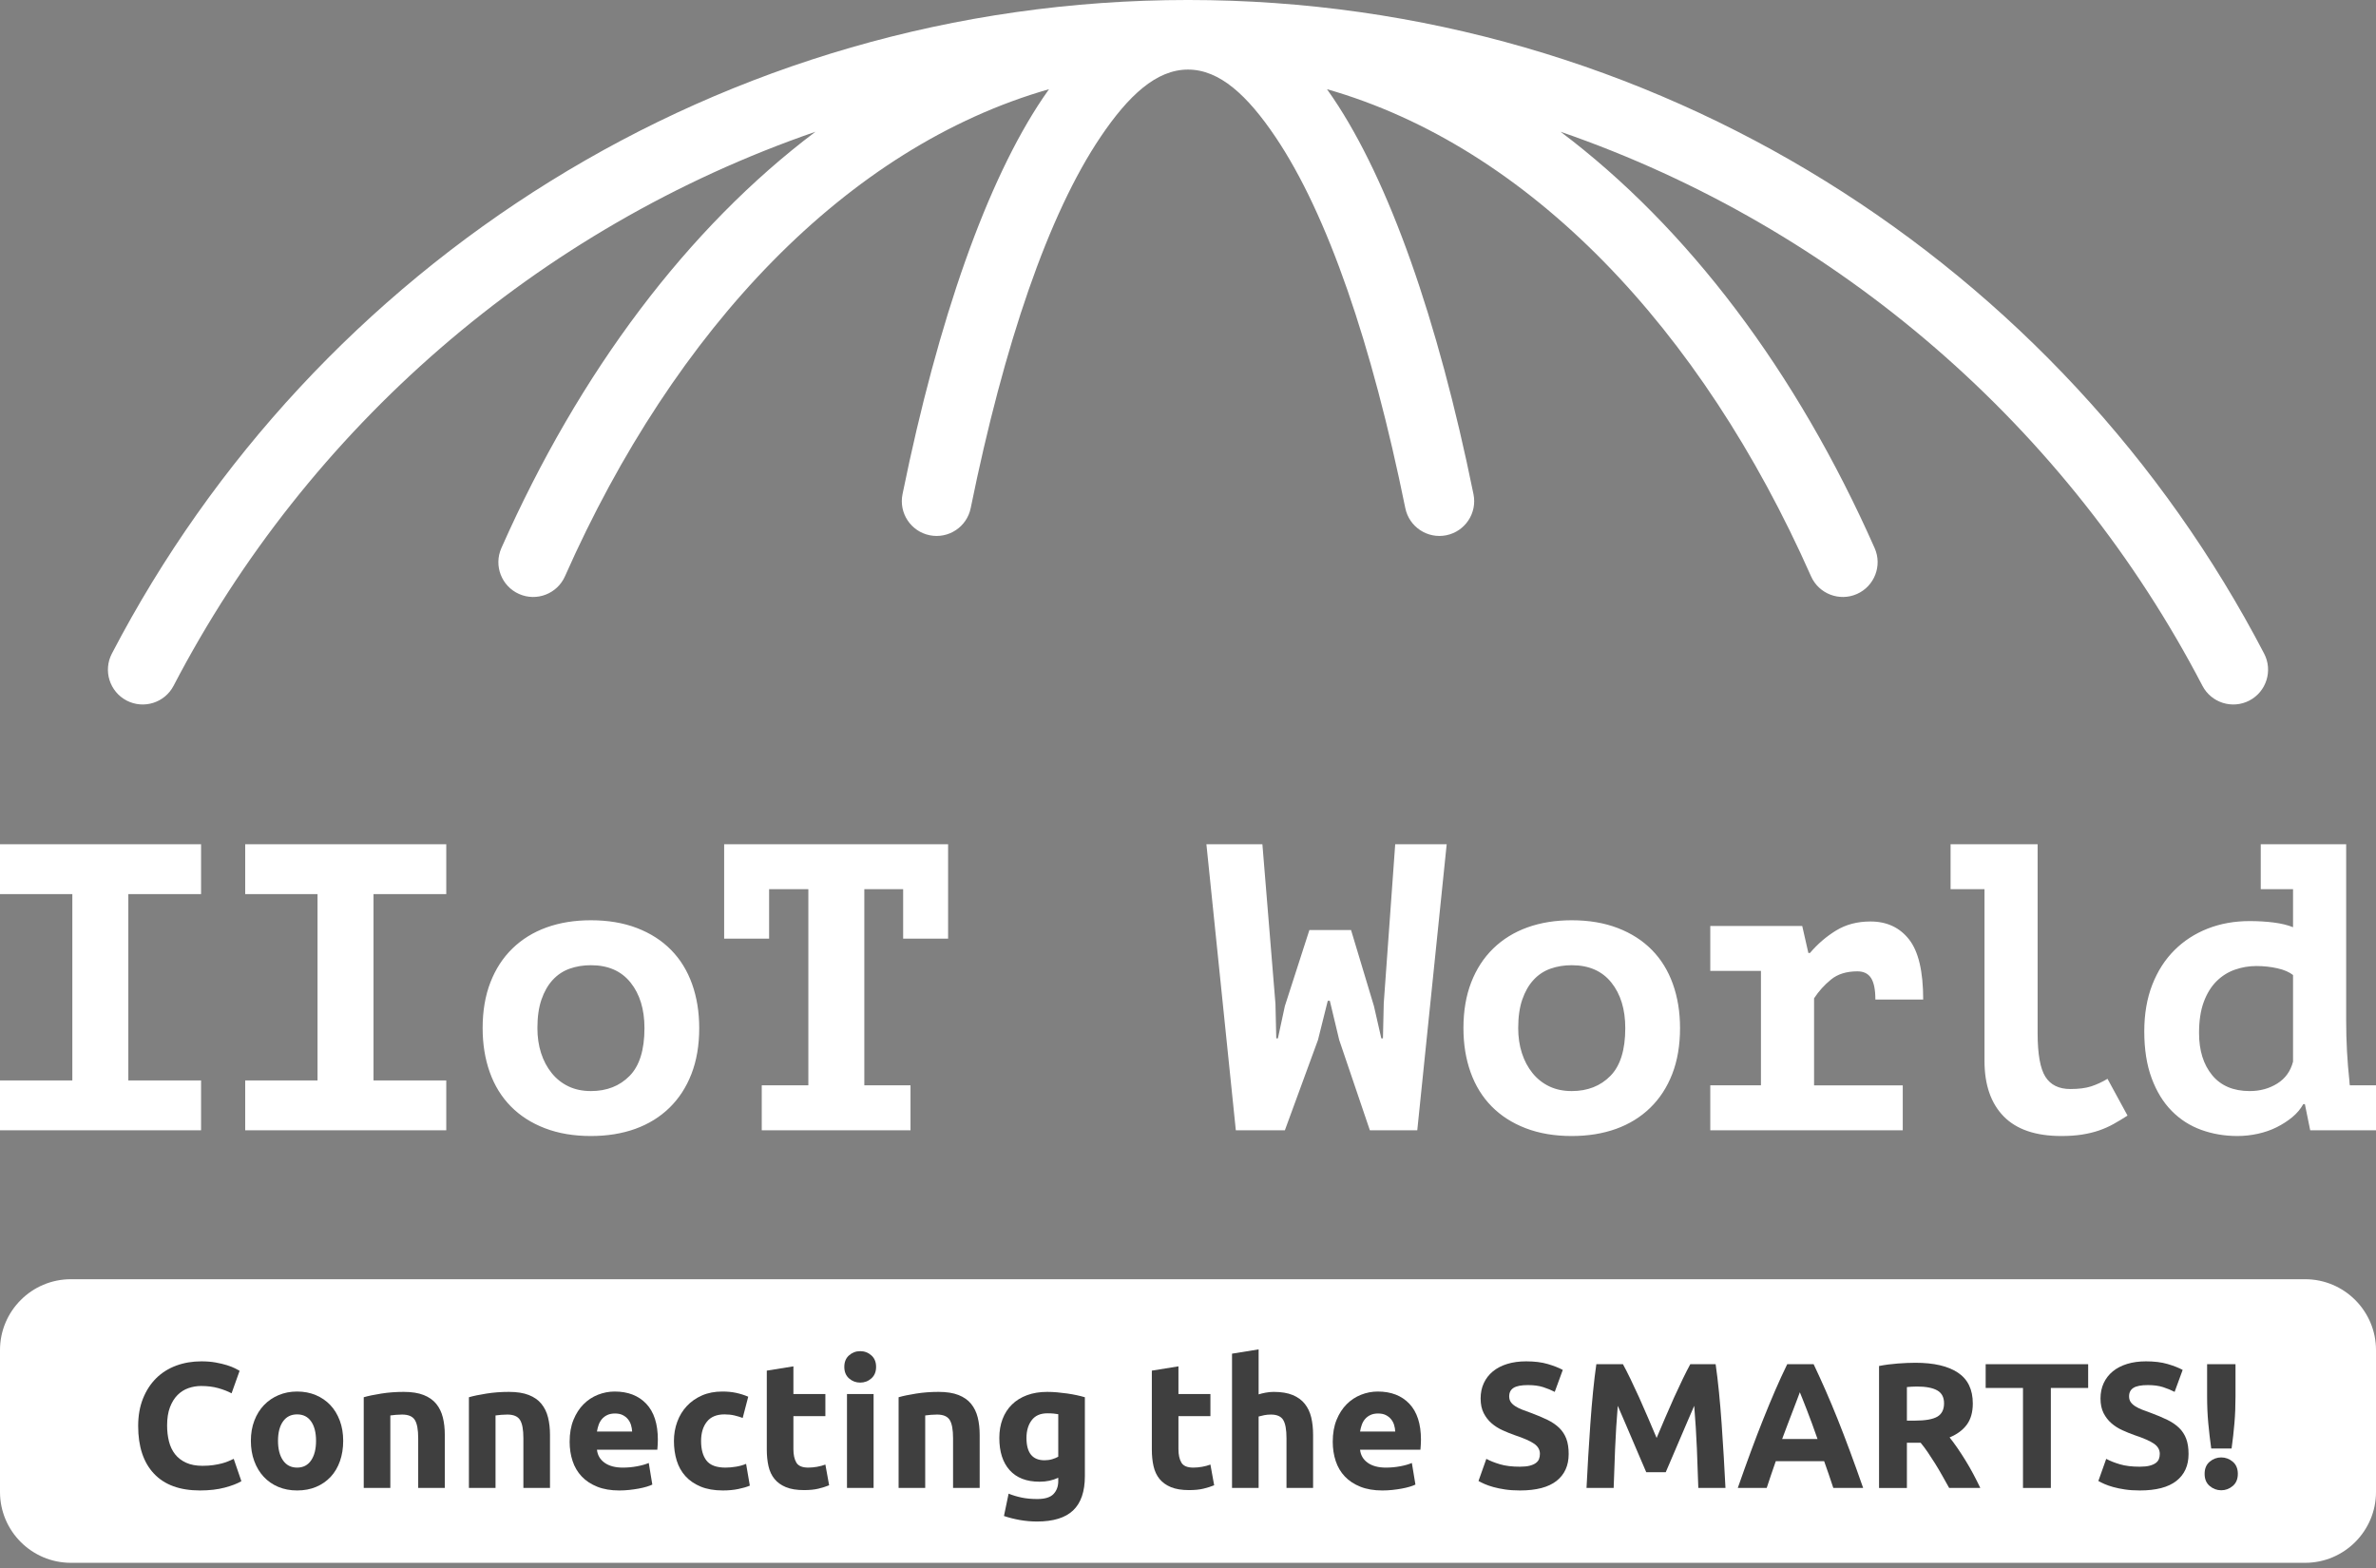 <?xml version="1.0" encoding="UTF-8" standalone="no"?><!DOCTYPE svg PUBLIC "-//W3C//DTD SVG 1.1//EN" "http://www.w3.org/Graphics/SVG/1.1/DTD/svg11.dtd"><svg width="100%" height="100%" viewBox="0 0 200 132" version="1.1" xmlns="http://www.w3.org/2000/svg" xmlns:xlink="http://www.w3.org/1999/xlink" xml:space="preserve" xmlns:serif="http://www.serif.com/" style="fill-rule:evenodd;clip-rule:evenodd;stroke-linejoin:round;stroke-miterlimit:2;"><rect x="0" y="0" width="200" height="132" fill="#808080" stroke="none"/><g><path d="M200,113.658c-0,-3.294 -2.674,-5.969 -5.968,-5.969l-188.064,0c-3.294,0 -5.968,2.675 -5.968,5.969l0,11.937c0,3.294 2.674,5.968 5.968,5.968l188.064,0c3.294,0 5.968,-2.674 5.968,-5.968l-0,-11.937Z" style="fill:#fff;"/><g><path d="M100,5.857c-2.671,0 -5.012,2.192 -7.354,5.661c-4.39,6.504 -8.123,17.423 -10.937,31.256c-0.322,1.584 -1.87,2.608 -3.454,2.286c-1.584,-0.322 -2.608,-1.87 -2.286,-3.453c3.008,-14.787 7.13,-26.413 11.823,-33.365c0.168,-0.25 0.338,-0.495 0.509,-0.733c-16.991,4.862 -31.491,20.11 -40.744,41.004c-0.654,1.478 -2.386,2.147 -3.864,1.492c-1.477,-0.654 -2.146,-2.386 -1.491,-3.863c6.583,-14.868 15.716,-26.974 26.44,-35.05c-23.408,8.079 -42.733,24.941 -54.031,46.639c-0.747,1.434 -2.517,1.991 -3.951,1.245c-1.433,-0.747 -1.991,-2.517 -1.245,-3.95c17.02,-32.686 51.214,-55.026 90.585,-55.026c39.371,0 73.565,22.34 90.585,55.026c0.746,1.433 0.188,3.203 -1.245,3.95c-1.434,0.746 -3.204,0.189 -3.951,-1.245c-11.298,-21.698 -30.623,-38.56 -54.031,-46.639c10.724,8.076 19.857,20.182 26.44,35.05c0.655,1.477 -0.014,3.209 -1.491,3.863c-1.478,0.655 -3.21,-0.014 -3.864,-1.492c-9.253,-20.894 -23.753,-36.142 -40.744,-41.004c0.171,0.238 0.341,0.483 0.509,0.733c4.693,6.952 8.815,18.578 11.823,33.365c0.322,1.583 -0.702,3.131 -2.286,3.453c-1.584,0.322 -3.132,-0.702 -3.454,-2.286c-2.814,-13.833 -6.547,-24.752 -10.937,-31.256c-2.342,-3.469 -4.683,-5.661 -7.354,-5.661Z" style="fill:#fff;"/><path d="M40.626,86.552c0,-1.444 0.218,-2.729 0.654,-3.852c0.435,-1.124 1.055,-2.076 1.857,-2.856c0.803,-0.779 1.76,-1.37 2.873,-1.771c1.112,-0.401 2.356,-0.602 3.732,-0.602c1.445,-0 2.735,0.218 3.87,0.653c1.135,0.436 2.093,1.05 2.872,1.841c0.78,0.791 1.371,1.748 1.772,2.872c0.401,1.124 0.602,2.362 0.602,3.715c-0,1.445 -0.218,2.729 -0.654,3.853c-0.435,1.124 -1.055,2.076 -1.857,2.855c-0.803,0.78 -1.76,1.371 -2.873,1.772c-1.112,0.401 -2.356,0.602 -3.732,0.602c-1.445,-0 -2.735,-0.218 -3.87,-0.654c-1.135,-0.435 -2.093,-1.049 -2.872,-1.84c-0.78,-0.791 -1.371,-1.749 -1.772,-2.872c-0.401,-1.124 -0.602,-2.363 -0.602,-3.716Zm82.559,0c0,-1.444 0.218,-2.729 0.654,-3.852c0.436,-1.124 1.055,-2.076 1.858,-2.856c0.802,-0.779 1.76,-1.37 2.872,-1.771c1.112,-0.401 2.356,-0.602 3.732,-0.602c1.445,-0 2.735,0.218 3.87,0.653c1.136,0.436 2.093,1.05 2.873,1.841c0.779,0.791 1.37,1.748 1.771,2.872c0.402,1.124 0.602,2.362 0.602,3.715c0,1.445 -0.218,2.729 -0.653,3.853c-0.436,1.124 -1.055,2.076 -1.858,2.855c-0.803,0.78 -1.76,1.371 -2.872,1.772c-1.113,0.401 -2.357,0.602 -3.733,0.602c-1.444,-0 -2.734,-0.218 -3.87,-0.654c-1.135,-0.435 -2.092,-1.049 -2.872,-1.84c-0.78,-0.791 -1.37,-1.749 -1.772,-2.872c-0.401,-1.124 -0.602,-2.363 -0.602,-3.716Zm41.005,-15.48l7.327,0l0,15.893c0,1.766 0.218,2.993 0.654,3.681c0.435,0.688 1.135,1.032 2.098,1.032c0.711,-0 1.296,-0.075 1.754,-0.224c0.459,-0.149 0.918,-0.361 1.376,-0.636l1.686,3.096c-0.39,0.252 -0.78,0.487 -1.17,0.705c-0.389,0.218 -0.802,0.401 -1.238,0.551c-0.436,0.149 -0.912,0.263 -1.428,0.344c-0.516,0.08 -1.095,0.12 -1.737,0.12c-2.156,-0 -3.772,-0.55 -4.85,-1.651c-1.078,-1.101 -1.617,-2.661 -1.617,-4.679l0,-14.448l-2.855,0l-0,-3.784Zm26.109,0l7.19,0l-0,14.861c-0,1.72 0.092,3.417 0.275,5.091c0,0.115 0.011,0.23 0.034,0.344l2.202,0l-0,3.784l-5.538,0l-0.448,-2.201l-0.137,-0c-0.229,0.413 -0.539,0.779 -0.929,1.101c-0.39,0.321 -0.826,0.602 -1.307,0.842c-0.482,0.241 -1.009,0.425 -1.583,0.551c-0.573,0.126 -1.146,0.189 -1.72,0.189c-1.077,-0 -2.092,-0.172 -3.044,-0.516c-0.952,-0.344 -1.783,-0.877 -2.494,-1.6c-0.711,-0.722 -1.273,-1.639 -1.685,-2.752c-0.413,-1.112 -0.62,-2.425 -0.62,-3.938c0,-1.468 0.224,-2.775 0.671,-3.922c0.447,-1.147 1.067,-2.116 1.858,-2.907c0.791,-0.791 1.725,-1.399 2.803,-1.823c1.078,-0.424 2.259,-0.636 3.543,-0.636c0.711,-0 1.382,0.04 2.013,0.12c0.631,0.08 1.175,0.212 1.634,0.396l-0,-3.2l-2.718,0l0,-3.784Zm-190.299,19.884l6.089,-0l-0,-15.687l-6.089,0l-0,-4.197l16.925,0l-0,4.197l-6.123,0l-0,15.687l6.123,-0l-0,4.196l-16.925,0l-0,-4.196Zm143.963,0.412l4.265,0l0,-9.632l-4.265,0l-0,-3.784l7.74,0l0.516,2.271l0.137,-0c0.643,-0.757 1.376,-1.388 2.202,-1.892c0.826,-0.505 1.789,-0.757 2.89,-0.757c1.376,0 2.459,0.505 3.25,1.514c0.792,1.009 1.187,2.694 1.187,5.056l-4.025,0c0,-0.825 -0.12,-1.427 -0.361,-1.806c-0.241,-0.378 -0.625,-0.567 -1.152,-0.567c-0.918,-0 -1.657,0.229 -2.219,0.688c-0.562,0.458 -1.038,0.986 -1.428,1.582l0,7.327l7.465,0l0,3.784l-16.202,0l-0,-3.784Zm-123.323,-0.412l6.089,-0l-0,-15.687l-6.089,0l-0,-4.197l16.924,0l0,4.197l-6.123,0l0,15.687l6.123,-0l0,4.196l-16.924,0l-0,-4.196Zm43.481,0.412l3.922,0l-0,-16.512l-3.303,0l0,4.163l-3.784,-0l0,-7.947l18.851,0l0,7.947l-3.784,-0l0,-4.163l-3.268,0l0,16.512l3.888,0l-0,3.784l-12.522,0l0,-3.784Zm43.241,-6.845l0.068,2.889l0.138,0l0.585,-2.717l2.064,-6.399l3.508,0l1.927,6.399l0.619,2.717l0.138,0l0.068,-2.958l0.964,-13.382l4.334,0l-2.477,24.08l-3.99,0l-2.58,-7.602l-0.791,-3.302l-0.172,-0l-0.826,3.302l-2.786,7.602l-4.128,0l-2.477,-24.08l4.713,0l1.101,13.451Zm-62.126,2.029c-0,0.757 0.103,1.457 0.309,2.099c0.207,0.642 0.505,1.204 0.895,1.685c0.389,0.482 0.86,0.855 1.41,1.118c0.55,0.264 1.181,0.396 1.892,0.396c1.33,-0 2.414,-0.424 3.251,-1.273c0.837,-0.848 1.255,-2.19 1.255,-4.025c0,-1.582 -0.389,-2.861 -1.169,-3.835c-0.78,-0.975 -1.892,-1.462 -3.337,-1.462c-0.642,-0 -1.238,0.097 -1.789,0.292c-0.55,0.195 -1.026,0.51 -1.427,0.946c-0.402,0.436 -0.717,0.986 -0.946,1.651c-0.23,0.665 -0.344,1.468 -0.344,2.408Zm82.559,0c-0,0.757 0.103,1.457 0.31,2.099c0.206,0.642 0.504,1.204 0.894,1.685c0.39,0.482 0.86,0.855 1.41,1.118c0.551,0.264 1.181,0.396 1.892,0.396c1.33,-0 2.414,-0.424 3.251,-1.273c0.837,-0.848 1.256,-2.19 1.256,-4.025c-0,-1.582 -0.39,-2.861 -1.17,-3.835c-0.78,-0.975 -1.892,-1.462 -3.337,-1.462c-0.642,-0 -1.238,0.097 -1.788,0.292c-0.551,0.195 -1.027,0.51 -1.428,0.946c-0.401,0.436 -0.717,0.986 -0.946,1.651c-0.229,0.665 -0.344,1.468 -0.344,2.408Zm61.575,5.298c0.872,-0 1.646,-0.212 2.322,-0.636c0.677,-0.425 1.118,-1.038 1.325,-1.841l-0,-7.293c-0.321,-0.252 -0.763,-0.441 -1.325,-0.567c-0.561,-0.126 -1.152,-0.189 -1.771,-0.189c-0.619,-0 -1.221,0.103 -1.806,0.309c-0.585,0.207 -1.101,0.533 -1.548,0.981c-0.447,0.447 -0.803,1.026 -1.066,1.737c-0.264,0.711 -0.396,1.582 -0.396,2.614c-0,1.468 0.367,2.649 1.101,3.543c0.734,0.895 1.788,1.342 3.164,1.342Z" style="fill:#fff;fill-rule:nonzero;"/></g><g><path d="M16.832,125.472c-1.694,-0 -2.984,-0.471 -3.871,-1.413c-0.887,-0.942 -1.331,-2.28 -1.331,-4.014c0,-0.862 0.136,-1.631 0.406,-2.308c0.271,-0.676 0.642,-1.247 1.113,-1.713c0.471,-0.466 1.032,-0.82 1.683,-1.06c0.652,-0.241 1.358,-0.361 2.12,-0.361c0.441,0 0.842,0.033 1.203,0.098c0.36,0.065 0.676,0.14 0.947,0.225c0.27,0.086 0.496,0.173 0.676,0.263c0.18,0.091 0.311,0.161 0.391,0.211l-0.677,1.894c-0.32,-0.17 -0.694,-0.316 -1.12,-0.436c-0.425,-0.12 -0.909,-0.18 -1.45,-0.18c-0.361,-0 -0.714,0.06 -1.06,0.18c-0.346,0.12 -0.651,0.313 -0.917,0.579c-0.266,0.265 -0.478,0.609 -0.639,1.03c-0.16,0.42 -0.24,0.932 -0.24,1.533c-0,0.481 0.052,0.929 0.157,1.345c0.106,0.416 0.276,0.774 0.512,1.075c0.235,0.301 0.543,0.539 0.924,0.714c0.381,0.176 0.842,0.263 1.383,0.263c0.341,0 0.647,-0.02 0.917,-0.06c0.271,-0.04 0.511,-0.088 0.722,-0.143c0.21,-0.055 0.396,-0.117 0.556,-0.188c0.16,-0.07 0.306,-0.135 0.436,-0.195l0.646,1.879c-0.33,0.2 -0.797,0.381 -1.398,0.541c-0.601,0.161 -1.298,0.241 -2.089,0.241Z" style="fill:#3f3f3f;fill-rule:nonzero;"/><path d="M28.888,121.293c-0,0.621 -0.09,1.19 -0.271,1.706c-0.18,0.516 -0.441,0.957 -0.781,1.323c-0.341,0.366 -0.75,0.649 -1.226,0.849c-0.476,0.201 -1.009,0.301 -1.601,0.301c-0.581,-0 -1.109,-0.1 -1.586,-0.301c-0.476,-0.2 -0.884,-0.483 -1.225,-0.849c-0.34,-0.366 -0.606,-0.807 -0.796,-1.323c-0.191,-0.516 -0.286,-1.085 -0.286,-1.706c-0,-0.622 0.098,-1.188 0.293,-1.699c0.196,-0.511 0.466,-0.947 0.812,-1.308c0.346,-0.361 0.757,-0.641 1.233,-0.842c0.476,-0.2 0.994,-0.3 1.555,-0.3c0.572,-0 1.095,0.1 1.571,0.3c0.476,0.201 0.885,0.481 1.226,0.842c0.34,0.361 0.606,0.797 0.796,1.308c0.191,0.511 0.286,1.077 0.286,1.699Zm-2.285,-0c-0,-0.692 -0.138,-1.236 -0.414,-1.631c-0.275,-0.396 -0.668,-0.594 -1.18,-0.594c-0.511,-0 -0.907,0.198 -1.187,0.594c-0.281,0.395 -0.421,0.939 -0.421,1.631c-0,0.691 0.14,1.24 0.421,1.646c0.28,0.406 0.676,0.609 1.187,0.609c0.512,-0 0.905,-0.203 1.18,-0.609c0.276,-0.406 0.414,-0.955 0.414,-1.646Z" style="fill:#3f3f3f;fill-rule:nonzero;"/><path d="M30.617,117.625c0.38,-0.111 0.872,-0.213 1.473,-0.308c0.601,-0.096 1.233,-0.143 1.894,-0.143c0.671,-0 1.23,0.087 1.676,0.263c0.446,0.175 0.799,0.423 1.06,0.744c0.26,0.321 0.446,0.701 0.556,1.142c0.11,0.441 0.165,0.932 0.165,1.474l0,4.464l-2.239,0l-0,-4.194c-0,-0.721 -0.096,-1.233 -0.286,-1.533c-0.19,-0.301 -0.546,-0.451 -1.067,-0.451c-0.161,-0 -0.331,0.007 -0.511,0.022c-0.181,0.015 -0.341,0.033 -0.482,0.053l0,6.103l-2.239,0l-0,-7.636Z" style="fill:#3f3f3f;fill-rule:nonzero;"/><path d="M39.471,117.625c0.381,-0.111 0.872,-0.213 1.473,-0.308c0.601,-0.096 1.233,-0.143 1.894,-0.143c0.672,-0 1.23,0.087 1.676,0.263c0.446,0.175 0.8,0.423 1.06,0.744c0.261,0.321 0.446,0.701 0.556,1.142c0.111,0.441 0.166,0.932 0.166,1.474l-0,4.464l-2.24,0l-0,-4.194c-0,-0.721 -0.095,-1.233 -0.286,-1.533c-0.19,-0.301 -0.546,-0.451 -1.067,-0.451c-0.16,-0 -0.331,0.007 -0.511,0.022c-0.181,0.015 -0.341,0.033 -0.481,0.053l-0,6.103l-2.24,0l-0,-7.636Z" style="fill:#3f3f3f;fill-rule:nonzero;"/><path d="M47.949,121.368c0,-0.702 0.108,-1.316 0.324,-1.842c0.215,-0.526 0.498,-0.964 0.849,-1.315c0.351,-0.351 0.754,-0.616 1.21,-0.797c0.456,-0.18 0.925,-0.27 1.406,-0.27c1.122,-0 2.009,0.343 2.66,1.029c0.652,0.687 0.977,1.697 0.977,3.029c0,0.131 -0.005,0.274 -0.015,0.429c-0.01,0.155 -0.02,0.293 -0.03,0.413l-5.081,0c0.05,0.461 0.266,0.827 0.647,1.098c0.381,0.27 0.892,0.406 1.533,0.406c0.411,-0 0.814,-0.038 1.21,-0.113c0.396,-0.075 0.719,-0.168 0.97,-0.278l0.3,1.819c-0.12,0.06 -0.28,0.12 -0.481,0.18c-0.2,0.06 -0.423,0.113 -0.669,0.158c-0.245,0.045 -0.508,0.083 -0.789,0.113c-0.28,0.03 -0.561,0.045 -0.842,0.045c-0.711,-0 -1.33,-0.105 -1.856,-0.316c-0.526,-0.21 -0.962,-0.499 -1.308,-0.864c-0.346,-0.366 -0.601,-0.8 -0.767,-1.301c-0.165,-0.501 -0.248,-1.042 -0.248,-1.623Zm5.262,-0.857c-0.01,-0.19 -0.043,-0.376 -0.098,-0.556c-0.055,-0.181 -0.14,-0.341 -0.256,-0.481c-0.115,-0.141 -0.26,-0.256 -0.435,-0.346c-0.176,-0.09 -0.394,-0.135 -0.654,-0.135c-0.251,-0 -0.466,0.042 -0.647,0.127c-0.18,0.086 -0.331,0.198 -0.451,0.339c-0.12,0.14 -0.213,0.303 -0.278,0.488c-0.065,0.186 -0.113,0.374 -0.143,0.564l2.962,-0Z" style="fill:#3f3f3f;fill-rule:nonzero;"/><path d="M56.728,121.308c0,-0.572 0.093,-1.11 0.279,-1.616c0.185,-0.506 0.453,-0.947 0.804,-1.323c0.351,-0.376 0.776,-0.674 1.278,-0.895c0.501,-0.22 1.072,-0.33 1.713,-0.33c0.421,-0 0.807,0.037 1.158,0.112c0.351,0.076 0.691,0.183 1.022,0.324l-0.466,1.788c-0.21,-0.08 -0.441,-0.15 -0.692,-0.21c-0.25,-0.06 -0.531,-0.09 -0.841,-0.09c-0.662,-0 -1.155,0.205 -1.481,0.616c-0.326,0.411 -0.489,0.952 -0.489,1.624c0,0.711 0.153,1.262 0.459,1.653c0.306,0.391 0.839,0.587 1.601,0.587c0.27,-0 0.561,-0.025 0.872,-0.076c0.31,-0.05 0.596,-0.13 0.857,-0.24l0.315,1.834c-0.26,0.11 -0.586,0.205 -0.977,0.285c-0.391,0.081 -0.822,0.121 -1.293,0.121c-0.721,-0 -1.343,-0.108 -1.864,-0.323c-0.521,-0.216 -0.949,-0.509 -1.285,-0.88c-0.336,-0.371 -0.581,-0.809 -0.737,-1.315c-0.155,-0.506 -0.233,-1.055 -0.233,-1.646Z" style="fill:#3f3f3f;fill-rule:nonzero;"/><path d="M64.545,115.385l2.24,-0.361l0,2.33l2.691,0l0,1.864l-2.691,0l0,2.781c0,0.471 0.083,0.847 0.248,1.128c0.166,0.28 0.499,0.421 1,0.421c0.241,-0 0.489,-0.023 0.744,-0.068c0.256,-0.045 0.489,-0.108 0.699,-0.188l0.316,1.744c-0.271,0.11 -0.571,0.205 -0.902,0.285c-0.331,0.081 -0.737,0.121 -1.218,0.121c-0.611,-0 -1.117,-0.083 -1.518,-0.248c-0.401,-0.166 -0.722,-0.396 -0.962,-0.692c-0.241,-0.296 -0.409,-0.654 -0.504,-1.075c-0.095,-0.421 -0.143,-0.887 -0.143,-1.398l0,-6.644Z" style="fill:#3f3f3f;fill-rule:nonzero;"/><path d="M73.535,125.261l-2.24,0l0,-7.907l2.24,0l-0,7.907Zm0.21,-10.192c0,0.411 -0.132,0.734 -0.398,0.97c-0.266,0.235 -0.579,0.353 -0.94,0.353c-0.36,0 -0.673,-0.118 -0.939,-0.353c-0.266,-0.236 -0.398,-0.559 -0.398,-0.97c-0,-0.411 0.132,-0.734 0.398,-0.969c0.266,-0.236 0.579,-0.354 0.939,-0.354c0.361,0 0.674,0.118 0.94,0.354c0.266,0.235 0.398,0.558 0.398,0.969Z" style="fill:#3f3f3f;fill-rule:nonzero;"/><path d="M75.64,117.625c0.38,-0.111 0.871,-0.213 1.473,-0.308c0.601,-0.096 1.232,-0.143 1.894,-0.143c0.671,-0 1.23,0.087 1.676,0.263c0.446,0.175 0.799,0.423 1.06,0.744c0.26,0.321 0.446,0.701 0.556,1.142c0.11,0.441 0.165,0.932 0.165,1.474l0,4.464l-2.24,0l0,-4.194c0,-0.721 -0.095,-1.233 -0.285,-1.533c-0.191,-0.301 -0.546,-0.451 -1.067,-0.451c-0.161,-0 -0.331,0.007 -0.512,0.022c-0.18,0.015 -0.34,0.033 -0.481,0.053l0,6.103l-2.239,0l-0,-7.636Z" style="fill:#3f3f3f;fill-rule:nonzero;"/><path d="M86.403,121.052c-0,1.253 0.506,1.879 1.518,1.879c0.231,0 0.446,-0.03 0.647,-0.09c0.2,-0.06 0.37,-0.13 0.511,-0.21l-0,-3.578c-0.11,-0.02 -0.241,-0.038 -0.391,-0.053c-0.15,-0.015 -0.326,-0.022 -0.526,-0.022c-0.592,-0 -1.032,0.195 -1.323,0.586c-0.291,0.391 -0.436,0.887 -0.436,1.488Zm4.916,3.217c-0,1.293 -0.329,2.253 -0.985,2.879c-0.656,0.626 -1.671,0.939 -3.044,0.939c-0.481,0 -0.962,-0.042 -1.443,-0.127c-0.481,-0.086 -0.927,-0.198 -1.338,-0.339l0.391,-1.879c0.35,0.141 0.719,0.251 1.105,0.331c0.385,0.08 0.824,0.12 1.315,0.12c0.641,0 1.095,-0.14 1.36,-0.421c0.266,-0.28 0.399,-0.641 0.399,-1.082l-0,-0.286c-0.241,0.111 -0.489,0.193 -0.744,0.248c-0.256,0.056 -0.534,0.083 -0.835,0.083c-1.092,0 -1.929,-0.323 -2.51,-0.969c-0.581,-0.647 -0.872,-1.551 -0.872,-2.714c-0,-0.581 0.09,-1.11 0.271,-1.586c0.18,-0.476 0.443,-0.884 0.789,-1.225c0.346,-0.341 0.769,-0.604 1.27,-0.789c0.501,-0.186 1.067,-0.278 1.699,-0.278c0.27,-0 0.548,0.012 0.834,0.037c0.286,0.025 0.569,0.058 0.849,0.098c0.281,0.04 0.549,0.088 0.805,0.143c0.255,0.055 0.483,0.113 0.684,0.173l-0,6.644Z" style="fill:#3f3f3f;fill-rule:nonzero;"/><path d="M96.956,115.385l2.24,-0.361l-0,2.33l2.691,0l-0,1.864l-2.691,0l-0,2.781c-0,0.471 0.082,0.847 0.248,1.128c0.165,0.28 0.498,0.421 0.999,0.421c0.241,-0 0.489,-0.023 0.745,-0.068c0.255,-0.045 0.488,-0.108 0.699,-0.188l0.315,1.744c-0.27,0.11 -0.571,0.205 -0.902,0.285c-0.33,0.081 -0.736,0.121 -1.217,0.121c-0.612,-0 -1.118,-0.083 -1.519,-0.248c-0.4,-0.166 -0.721,-0.396 -0.962,-0.692c-0.24,-0.296 -0.408,-0.654 -0.503,-1.075c-0.096,-0.421 -0.143,-0.887 -0.143,-1.398l-0,-6.644Z" style="fill:#3f3f3f;fill-rule:nonzero;"/><path d="M103.706,125.261l-0,-11.304l2.239,-0.361l0,3.788c0.151,-0.05 0.344,-0.098 0.579,-0.143c0.236,-0.045 0.464,-0.067 0.684,-0.067c0.642,-0 1.175,0.087 1.601,0.263c0.426,0.175 0.767,0.423 1.022,0.744c0.256,0.321 0.436,0.701 0.542,1.142c0.105,0.441 0.157,0.932 0.157,1.474l0,4.464l-2.239,0l-0,-4.194c-0,-0.721 -0.093,-1.233 -0.279,-1.533c-0.185,-0.301 -0.528,-0.451 -1.029,-0.451c-0.201,-0 -0.389,0.017 -0.564,0.052c-0.175,0.036 -0.333,0.073 -0.474,0.113l0,6.013l-2.239,0Z" style="fill:#3f3f3f;fill-rule:nonzero;"/><path d="M112.184,121.368c-0,-0.702 0.108,-1.316 0.323,-1.842c0.216,-0.526 0.499,-0.964 0.85,-1.315c0.35,-0.351 0.754,-0.616 1.21,-0.797c0.456,-0.18 0.924,-0.27 1.405,-0.27c1.123,-0 2.01,0.343 2.661,1.029c0.651,0.687 0.977,1.697 0.977,3.029c0,0.131 -0.005,0.274 -0.015,0.429c-0.01,0.155 -0.02,0.293 -0.03,0.413l-5.081,0c0.05,0.461 0.266,0.827 0.646,1.098c0.381,0.27 0.892,0.406 1.534,0.406c0.411,-0 0.814,-0.038 1.21,-0.113c0.396,-0.075 0.719,-0.168 0.969,-0.278l0.301,1.819c-0.12,0.06 -0.28,0.12 -0.481,0.18c-0.2,0.06 -0.423,0.113 -0.669,0.158c-0.245,0.045 -0.508,0.083 -0.789,0.113c-0.281,0.03 -0.561,0.045 -0.842,0.045c-0.711,-0 -1.33,-0.105 -1.856,-0.316c-0.527,-0.21 -0.963,-0.499 -1.308,-0.864c-0.346,-0.366 -0.602,-0.8 -0.767,-1.301c-0.165,-0.501 -0.248,-1.042 -0.248,-1.623Zm5.261,-0.857c-0.01,-0.19 -0.042,-0.376 -0.097,-0.556c-0.055,-0.181 -0.141,-0.341 -0.256,-0.481c-0.115,-0.141 -0.26,-0.256 -0.436,-0.346c-0.175,-0.09 -0.393,-0.135 -0.654,-0.135c-0.25,-0 -0.466,0.042 -0.646,0.127c-0.18,0.086 -0.331,0.198 -0.451,0.339c-0.12,0.14 -0.213,0.303 -0.278,0.488c-0.065,0.186 -0.113,0.374 -0.143,0.564l2.961,-0Z" style="fill:#3f3f3f;fill-rule:nonzero;"/><path d="M127.938,123.472c0.331,0 0.604,-0.027 0.82,-0.082c0.215,-0.055 0.388,-0.131 0.518,-0.226c0.13,-0.095 0.221,-0.208 0.271,-0.338c0.05,-0.13 0.075,-0.276 0.075,-0.436c-0,-0.341 -0.16,-0.624 -0.481,-0.849c-0.321,-0.226 -0.872,-0.469 -1.654,-0.729c-0.34,-0.121 -0.681,-0.258 -1.022,-0.414c-0.341,-0.155 -0.646,-0.351 -0.917,-0.586c-0.271,-0.236 -0.491,-0.521 -0.661,-0.857c-0.171,-0.336 -0.256,-0.744 -0.256,-1.225c0,-0.481 0.09,-0.915 0.271,-1.3c0.18,-0.386 0.436,-0.714 0.766,-0.985c0.331,-0.271 0.732,-0.479 1.203,-0.624c0.471,-0.145 1.002,-0.218 1.593,-0.218c0.702,0 1.308,0.075 1.819,0.226c0.511,0.15 0.932,0.315 1.263,0.496l-0.676,1.849c-0.291,-0.151 -0.614,-0.283 -0.97,-0.399c-0.356,-0.115 -0.784,-0.173 -1.285,-0.173c-0.561,0 -0.965,0.078 -1.21,0.233c-0.246,0.156 -0.369,0.394 -0.369,0.715c0,0.19 0.045,0.35 0.136,0.481c0.09,0.13 0.218,0.248 0.383,0.353c0.165,0.105 0.356,0.2 0.571,0.285c0.216,0.086 0.454,0.173 0.714,0.264c0.541,0.2 1.012,0.398 1.413,0.593c0.401,0.196 0.734,0.424 1,0.684c0.266,0.261 0.463,0.567 0.594,0.917c0.13,0.351 0.195,0.777 0.195,1.278c0,0.972 -0.341,1.726 -1.022,2.263c-0.682,0.536 -1.709,0.804 -3.082,0.804c-0.461,-0 -0.877,-0.028 -1.247,-0.083c-0.371,-0.055 -0.699,-0.123 -0.985,-0.203c-0.286,-0.08 -0.531,-0.165 -0.737,-0.255c-0.205,-0.091 -0.378,-0.176 -0.518,-0.256l0.661,-1.864c0.311,0.17 0.694,0.323 1.15,0.458c0.456,0.136 1.015,0.203 1.676,0.203Z" style="fill:#3f3f3f;fill-rule:nonzero;"/><path d="M136.612,114.844c0.181,0.33 0.389,0.739 0.626,1.225c0.236,0.486 0.482,1.012 0.738,1.578c0.256,0.566 0.51,1.145 0.761,1.737c0.252,0.591 0.488,1.147 0.709,1.668c0.221,-0.521 0.457,-1.077 0.708,-1.668c0.251,-0.592 0.505,-1.171 0.761,-1.737c0.257,-0.566 0.503,-1.092 0.739,-1.578c0.236,-0.486 0.445,-0.895 0.625,-1.225l2.135,-0c0.1,0.691 0.193,1.465 0.278,2.322c0.085,0.857 0.161,1.749 0.226,2.676c0.065,0.927 0.125,1.857 0.18,2.789c0.055,0.932 0.103,1.809 0.143,2.63l-2.285,0c-0.03,-1.012 -0.07,-2.114 -0.12,-3.307c-0.05,-1.192 -0.126,-2.395 -0.226,-3.608c-0.181,0.421 -0.382,0.887 -0.603,1.398c-0.221,0.511 -0.44,1.023 -0.656,1.534c-0.216,0.511 -0.425,0.999 -0.626,1.465c-0.201,0.466 -0.372,0.865 -0.513,1.195l-1.638,0c-0.141,-0.33 -0.312,-0.729 -0.513,-1.195c-0.201,-0.466 -0.41,-0.954 -0.626,-1.465c-0.216,-0.511 -0.435,-1.023 -0.656,-1.534c-0.221,-0.511 -0.422,-0.977 -0.603,-1.398c-0.1,1.213 -0.175,2.416 -0.225,3.608c-0.05,1.193 -0.091,2.295 -0.121,3.307l-2.285,0c0.041,-0.821 0.088,-1.698 0.143,-2.63c0.055,-0.932 0.116,-1.862 0.181,-2.789c0.065,-0.927 0.14,-1.819 0.225,-2.676c0.085,-0.857 0.178,-1.631 0.278,-2.322l2.24,-0Z" style="fill:#3f3f3f;fill-rule:nonzero;"/><path d="M154.319,125.261c-0.115,-0.362 -0.24,-0.734 -0.373,-1.115c-0.134,-0.382 -0.267,-0.761 -0.399,-1.14l-4.069,0c-0.131,0.38 -0.263,0.761 -0.395,1.143c-0.132,0.382 -0.256,0.753 -0.37,1.112l-2.435,0c0.392,-1.122 0.764,-2.159 1.116,-3.111c0.352,-0.953 0.696,-1.849 1.033,-2.691c0.337,-0.842 0.668,-1.641 0.995,-2.398c0.327,-0.757 0.666,-1.496 1.018,-2.217l2.223,-0c0.342,0.721 0.679,1.46 1.012,2.217c0.332,0.757 0.667,1.556 1.004,2.398c0.337,0.842 0.682,1.738 1.034,2.691c0.353,0.952 0.725,1.989 1.118,3.111l-2.512,0Zm-2.817,-8.057c-0.052,0.151 -0.129,0.357 -0.23,0.617c-0.1,0.261 -0.215,0.562 -0.344,0.903c-0.129,0.341 -0.272,0.717 -0.431,1.127c-0.159,0.411 -0.321,0.841 -0.485,1.291l2.979,0c-0.16,-0.451 -0.314,-0.883 -0.463,-1.295c-0.15,-0.411 -0.292,-0.788 -0.426,-1.129c-0.135,-0.342 -0.253,-0.642 -0.354,-0.902c-0.102,-0.26 -0.184,-0.464 -0.246,-0.612Z" style="fill:#3f3f3f;fill-rule:nonzero;"/><path d="M161.221,114.723c1.563,0 2.761,0.278 3.592,0.835c0.832,0.556 1.248,1.42 1.248,2.593c0,0.731 -0.168,1.325 -0.503,1.781c-0.336,0.456 -0.82,0.814 -1.451,1.075c0.21,0.261 0.431,0.559 0.661,0.894c0.231,0.336 0.459,0.687 0.684,1.053c0.226,0.366 0.444,0.746 0.654,1.142c0.211,0.396 0.406,0.784 0.587,1.165l-2.622,0c-0.191,-0.34 -0.385,-0.686 -0.581,-1.037c-0.196,-0.351 -0.397,-0.691 -0.604,-1.022c-0.206,-0.331 -0.41,-0.644 -0.611,-0.94c-0.201,-0.295 -0.402,-0.563 -0.603,-0.804l-1.158,0l0,3.803l-2.345,0l-0,-10.267c0.511,-0.1 1.04,-0.17 1.586,-0.21c0.546,-0.041 1.035,-0.061 1.466,-0.061Zm0.135,2c-0.17,-0 -0.323,0.005 -0.459,0.015c-0.135,0.01 -0.263,0.02 -0.383,0.03l0,2.826l0.662,-0c0.881,-0 1.513,-0.11 1.894,-0.331c0.38,-0.22 0.571,-0.596 0.571,-1.127c-0,-0.511 -0.193,-0.875 -0.579,-1.09c-0.386,-0.216 -0.954,-0.323 -1.706,-0.323Z" style="fill:#3f3f3f;fill-rule:nonzero;"/><path d="M175.772,114.844l0,1.999l-3.142,-0l0,8.418l-2.345,0l0,-8.418l-3.141,-0l-0,-1.999l8.628,-0Z" style="fill:#3f3f3f;fill-rule:nonzero;"/><path d="M180.117,123.472c0.33,0 0.604,-0.027 0.819,-0.082c0.215,-0.055 0.388,-0.131 0.519,-0.226c0.13,-0.095 0.22,-0.208 0.27,-0.338c0.05,-0.13 0.075,-0.276 0.075,-0.436c0,-0.341 -0.16,-0.624 -0.481,-0.849c-0.32,-0.226 -0.872,-0.469 -1.653,-0.729c-0.341,-0.121 -0.682,-0.258 -1.022,-0.414c-0.341,-0.155 -0.647,-0.351 -0.917,-0.586c-0.271,-0.236 -0.492,-0.521 -0.662,-0.857c-0.17,-0.336 -0.255,-0.744 -0.255,-1.225c-0,-0.481 0.09,-0.915 0.27,-1.3c0.181,-0.386 0.436,-0.714 0.767,-0.985c0.331,-0.271 0.731,-0.479 1.202,-0.624c0.471,-0.145 1.003,-0.218 1.594,-0.218c0.701,0 1.308,0.075 1.819,0.226c0.511,0.15 0.932,0.315 1.263,0.496l-0.677,1.849c-0.291,-0.151 -0.614,-0.283 -0.97,-0.399c-0.355,-0.115 -0.784,-0.173 -1.285,-0.173c-0.561,0 -0.964,0.078 -1.21,0.233c-0.245,0.156 -0.368,0.394 -0.368,0.715c-0,0.19 0.045,0.35 0.135,0.481c0.09,0.13 0.218,0.248 0.383,0.353c0.166,0.105 0.356,0.2 0.572,0.285c0.215,0.086 0.453,0.173 0.714,0.264c0.541,0.2 1.012,0.398 1.413,0.593c0.401,0.196 0.734,0.424 0.999,0.684c0.266,0.261 0.464,0.567 0.594,0.917c0.131,0.351 0.196,0.777 0.196,1.278c-0,0.972 -0.341,1.726 -1.023,2.263c-0.681,0.536 -1.708,0.804 -3.081,0.804c-0.461,-0 -0.877,-0.028 -1.248,-0.083c-0.371,-0.055 -0.699,-0.123 -0.985,-0.203c-0.285,-0.08 -0.531,-0.165 -0.736,-0.255c-0.206,-0.091 -0.379,-0.176 -0.519,-0.256l0.662,-1.864c0.31,0.17 0.694,0.323 1.15,0.458c0.456,0.136 1.014,0.203 1.676,0.203Z" style="fill:#3f3f3f;fill-rule:nonzero;"/><path d="M188.174,117.534c0,0.812 -0.03,1.569 -0.09,2.27c-0.06,0.702 -0.14,1.413 -0.24,2.135l-1.714,0c-0.1,-0.722 -0.183,-1.433 -0.248,-2.135c-0.065,-0.701 -0.098,-1.458 -0.098,-2.27l0,-2.69l2.39,-0l0,2.69Zm0.196,6.54c-0,0.441 -0.143,0.781 -0.429,1.022c-0.285,0.24 -0.609,0.361 -0.969,0.361c-0.361,-0 -0.684,-0.121 -0.97,-0.361c-0.286,-0.241 -0.428,-0.581 -0.428,-1.022c-0,-0.441 0.142,-0.782 0.428,-1.023c0.286,-0.24 0.609,-0.36 0.97,-0.36c0.36,-0 0.684,0.12 0.969,0.36c0.286,0.241 0.429,0.582 0.429,1.023Z" style="fill:#3f3f3f;fill-rule:nonzero;"/></g></g></svg>
